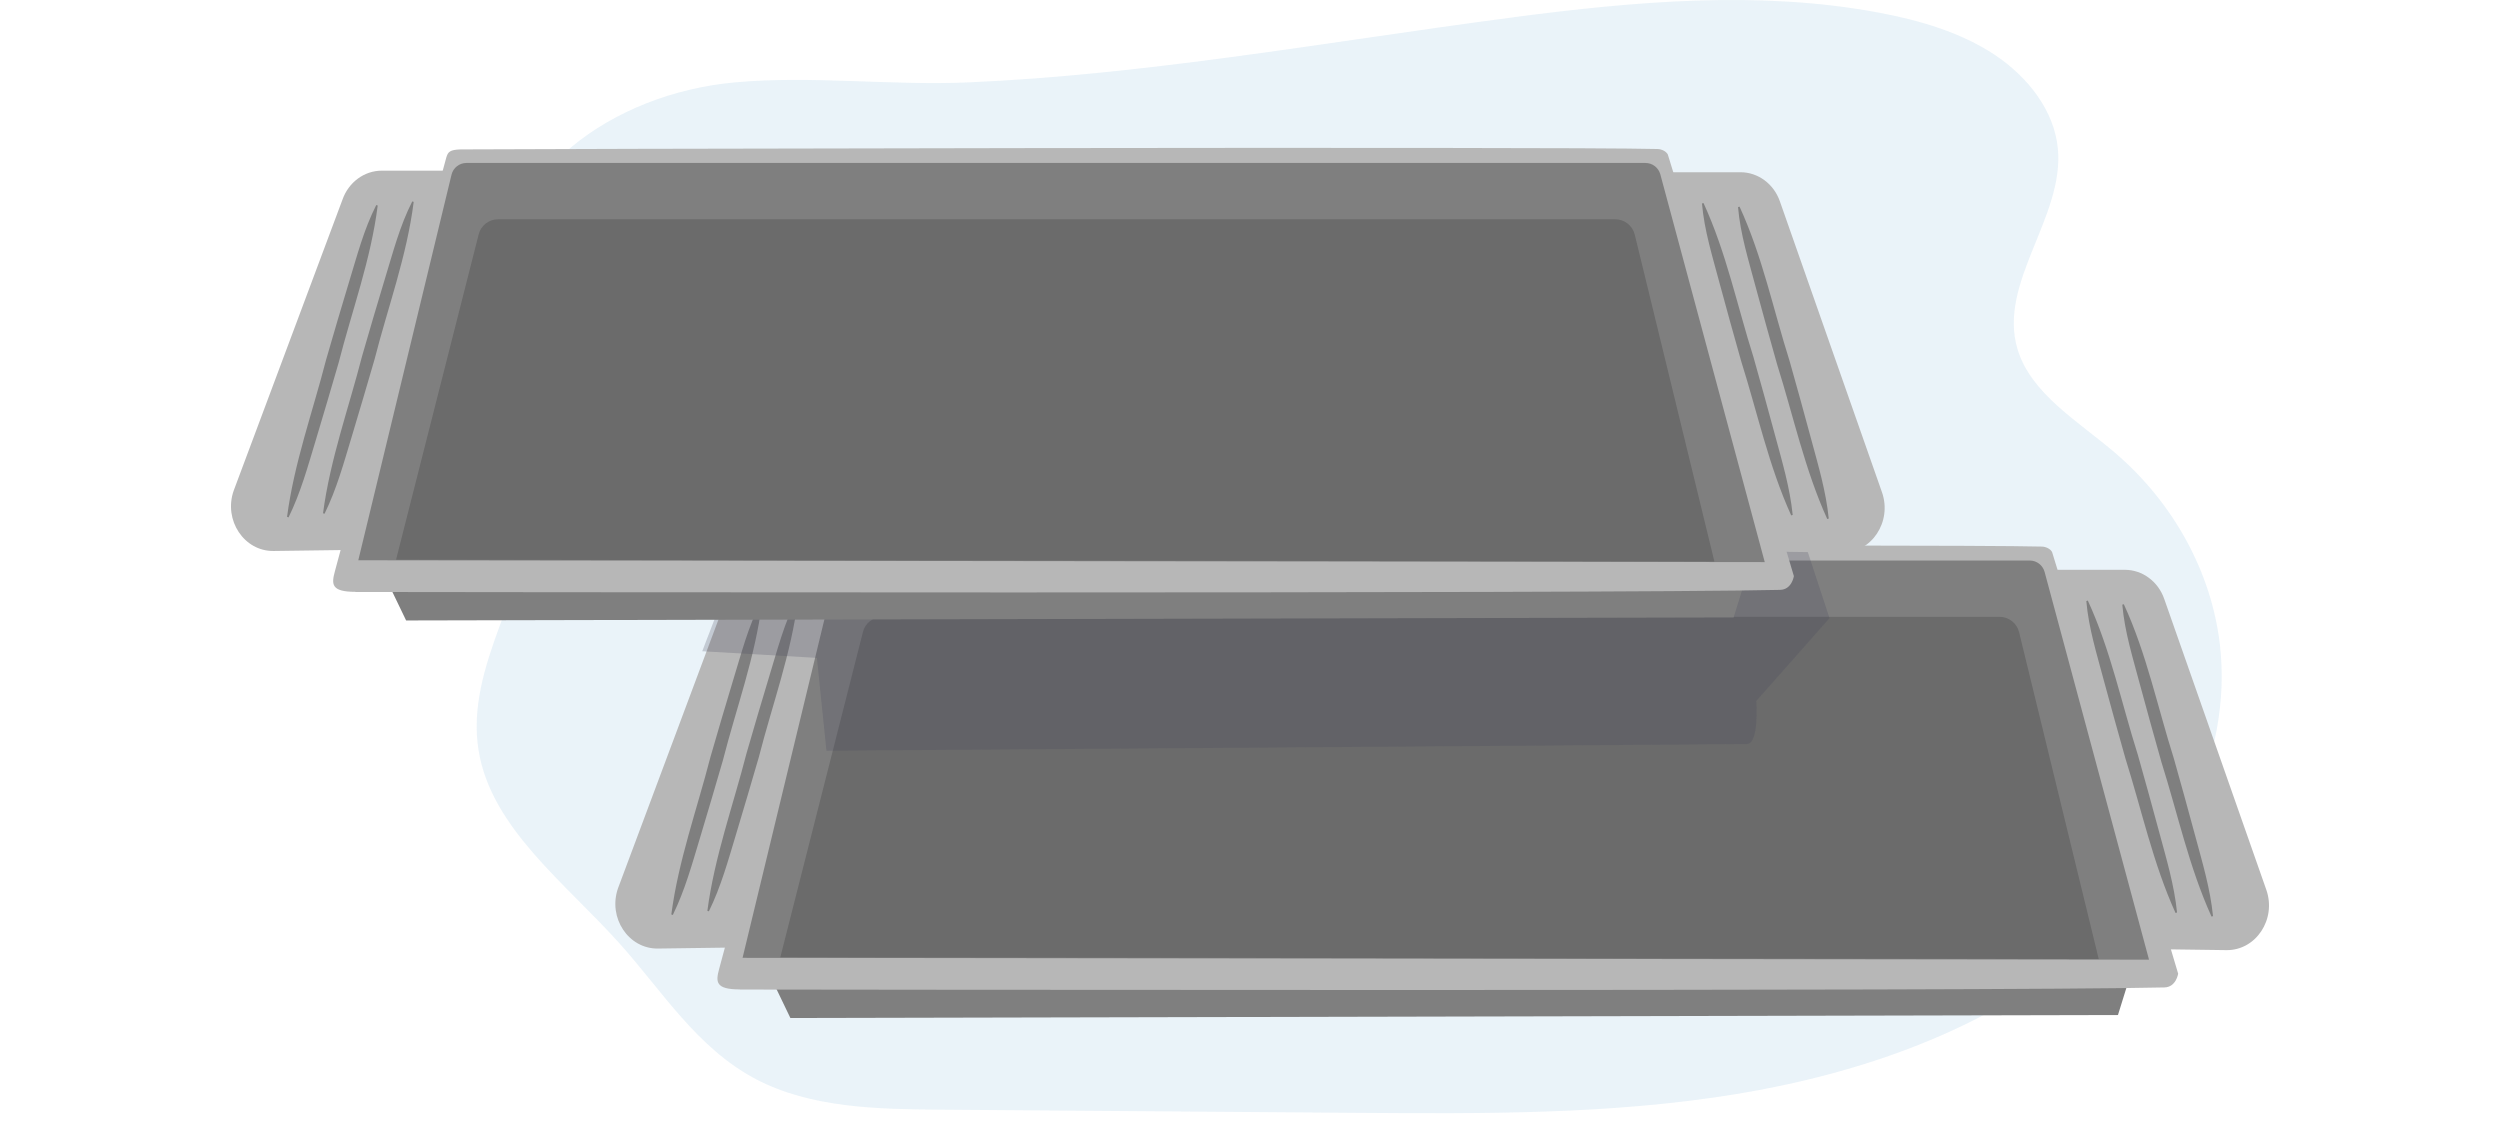 <?xml version="1.0" encoding="UTF-8"?><svg id="a" xmlns="http://www.w3.org/2000/svg" width="380" height="171" viewBox="0 0 380 171"><path d="M230.1,2.61c18.38-2.39,37.24-4.1,55.43-.7,6.24,1.17,12.45,2.98,17.6,6.38s9.13,8.57,9.67,14.32c.97,10.43-9.15,20.35-6.14,30.45,2.03,6.79,9.24,10.98,14.88,15.81,8.85,7.59,14.59,18.09,15.88,29.07,2.04,17.43-7.19,34.98-21.47,46.81s-33.06,18.44-52.1,21.56c-19.04,3.12-38.52,2.98-57.87,2.84-21-.16-42-.32-62.99-.48-9.64-.07-19.78-.26-28.11-4.65-8.91-4.69-14.18-13.32-20.67-20.57-8.28-9.25-19.53-17.57-21.46-29.35-2.12-12.9,7.86-25.03,8.43-38.06,.46-10.59-5.33-20.73-5.36-31.32-.05-18.25,17.33-30.52,35.9-32.2,11.64-1.06,23.72,.52,35.53,0,13.08-.57,26.09-2.01,39.04-3.73,14.63-1.94,29.19-4.26,43.82-6.17Z" fill="#a8cee5" opacity=".24"/><g><polygon points="321.93 154.28 120.14 154.74 114.41 142.82 125.88 94.4 308.72 94.4 325.06 144.21 321.93 154.28" fill="#7f7f7f"/><path d="M112.45,150.41c3.75,0,190.84,.3,216.54-.32,1.79-.04,2.09-2.09,2.09-2.09,0,0-18.94-63.63-19.16-64.08s-.88-.82-1.56-.84c-15.15-.4-180.23,.01-181.92,.06s-1.93,.39-2.19,1.22-16.42,60.98-16.94,62.92-.6,3.11,3.14,3.11Z" fill="#b7b7b7"/><path d="M326.65,145.87l-213.78-.28,14.17-58.6c.25-1.05,1.19-1.79,2.27-1.79h179.21c1.06,0,1.98,.71,2.26,1.73l15.87,58.93Z" fill="#7f7f7f"/><path d="M118.61,145.5l12.56-49.45c.34-1.35,1.56-2.29,2.95-2.29h169.82c1.4,0,2.62,.96,2.96,2.32l12.11,49.7-200.39-.28Z" fill="#6b6b6b"/><g><path d="M310.98,86.61h11.99c2.67,0,5.06,1.76,5.99,4.42l15.52,44.22c1.57,4.48-1.58,9.23-6.07,9.17l-11-.15-16.42-57.66Z" fill="#b7b7b7"/><path d="M317.35,91.29c3.47,7.52,5.12,15.61,7.61,23.47,1.11,3.96,2.22,7.91,3.28,11.88,1.07,3.97,2.25,7.9,2.67,12.06l-.23,.07c-3.42-7.54-5.13-15.61-7.61-23.47-1.11-3.96-2.23-7.91-3.29-11.88-1.05-3.97-2.3-7.89-2.66-12.06l.23-.07h0Z" fill="#7f7f7f"/><path d="M322.82,91.84c3.47,7.52,5.12,15.61,7.61,23.47,1.11,3.96,2.22,7.91,3.28,11.88,1.07,3.97,2.25,7.9,2.67,12.06,0,0-.23,.07-.23,.07-3.42-7.54-5.13-15.61-7.61-23.47-1.11-3.96-2.23-7.91-3.29-11.88-1.05-3.97-2.3-7.89-2.66-12.06,0,0,.23-.07,.23-.07h0Z" fill="#7f7f7f"/></g><g><path d="M126.43,86.37h-9.97c-2.67,0-5.06,1.76-5.99,4.42l-16.53,44.22c-1.57,4.48,1.58,9.23,6.07,9.17l11-.15,15.41-57.66Z" fill="#b7b7b7"/><path d="M121.3,91.12c-1.03,8.22-3.91,15.96-5.95,23.94-1.15,3.94-2.3,7.89-3.49,11.82-1.19,3.93-2.27,7.9-4.11,11.64l-.23-.07c1.08-8.21,3.9-15.96,5.95-23.94,1.15-3.95,2.29-7.89,3.49-11.82,1.21-3.93,2.22-7.91,4.12-11.64,0,0,.23,.07,.23,.07h0Z" fill="#7f7f7f"/><path d="M115.82,91.67c-1.03,8.22-3.91,15.96-5.95,23.94-1.15,3.94-2.3,7.89-3.49,11.82-1.19,3.93-2.27,7.9-4.11,11.64l-.23-.07c1.08-8.21,3.9-15.96,5.95-23.94,1.15-3.95,2.29-7.89,3.49-11.82,1.21-3.93,2.22-7.91,4.12-11.64l.23,.07h0Z" fill="#7f7f7f"/></g></g><path d="M124.17,100.01l1.45,14.1s137.95-1.01,139.89-1.01,1.45-6.55,1.45-6.55l11.13-12.59-4.23-12.87-164.22,10.35-2.9,7.55,17.43,1.01Z" fill="#4a495c" opacity=".24"/><g><polygon points="263.51 93.85 61.73 94.31 55.99 82.39 67.46 33.97 250.3 33.97 266.64 83.78 263.51 93.85" fill="#7f7f7f"/><path d="M54.04,89.98c3.75,0,190.84,.3,216.54-.32,1.79-.04,2.09-2.09,2.09-2.09,0,0-18.94-63.63-19.16-64.08s-.88-.82-1.56-.84c-15.15-.4-180.23,.01-181.92,.06s-1.93,.39-2.19,1.22-16.42,60.98-16.94,62.92-.6,3.11,3.14,3.11Z" fill="#b7b7b7"/><path d="M268.24,85.44l-213.78-.28,14.17-58.6c.25-1.05,1.19-1.79,2.27-1.79H250.11c1.06,0,1.98,.71,2.26,1.73l15.87,58.93Z" fill="#7f7f7f"/><path d="M60.2,85.07l12.56-49.45c.34-1.35,1.56-2.29,2.95-2.29H245.52c1.4,0,2.62,.96,2.96,2.32l12.11,49.7-200.39-.28Z" fill="#6b6b6b"/><g><path d="M252.56,26.18h11.99c2.67,0,5.06,1.76,5.99,4.42l15.52,44.22c1.57,4.48-1.58,9.23-6.07,9.17l-11-.15-16.42-57.66Z" fill="#b7b7b7"/><path d="M258.93,30.86c3.47,7.52,5.12,15.61,7.61,23.47,1.11,3.96,2.22,7.91,3.28,11.88,1.07,3.97,2.25,7.9,2.67,12.06l-.23,.07c-3.42-7.54-5.13-15.61-7.61-23.47-1.11-3.96-2.23-7.91-3.29-11.88-1.05-3.97-2.3-7.89-2.66-12.06,0,0,.23-.07,.23-.07h0Z" fill="#7f7f7f"/><path d="M264.41,31.41c3.47,7.52,5.12,15.61,7.61,23.47,1.11,3.96,2.22,7.91,3.28,11.88,1.07,3.97,2.25,7.9,2.67,12.06,0,0-.23,.07-.23,.07-3.42-7.54-5.13-15.61-7.61-23.47-1.11-3.96-2.23-7.91-3.29-11.88-1.05-3.97-2.3-7.89-2.66-12.06l.23-.07h0Z" fill="#7f7f7f"/></g><g><path d="M68.01,25.94h-9.97c-2.67,0-5.06,1.76-5.99,4.42l-16.53,44.22c-1.57,4.48,1.58,9.23,6.07,9.17l11-.15,15.41-57.66Z" fill="#b7b7b7"/><path d="M62.88,30.69c-1.03,8.22-3.91,15.96-5.95,23.94-1.15,3.94-2.3,7.89-3.49,11.82-1.19,3.93-2.27,7.9-4.11,11.64,0,0-.23-.07-.23-.07,1.08-8.21,3.9-15.96,5.95-23.94,1.15-3.95,2.29-7.89,3.49-11.82,1.21-3.93,2.22-7.91,4.12-11.64,0,0,.23,.07,.23,.07h0Z" fill="#7f7f7f"/><path d="M57.41,31.24c-1.03,8.22-3.91,15.96-5.95,23.94-1.15,3.94-2.3,7.89-3.49,11.82-1.19,3.93-2.27,7.9-4.11,11.64l-.23-.07c1.08-8.21,3.9-15.96,5.95-23.94,1.15-3.95,2.29-7.89,3.49-11.82,1.21-3.93,2.22-7.91,4.12-11.64,0,0,.23,.07,.23,.07h0Z" fill="#7f7f7f"/></g></g></svg>